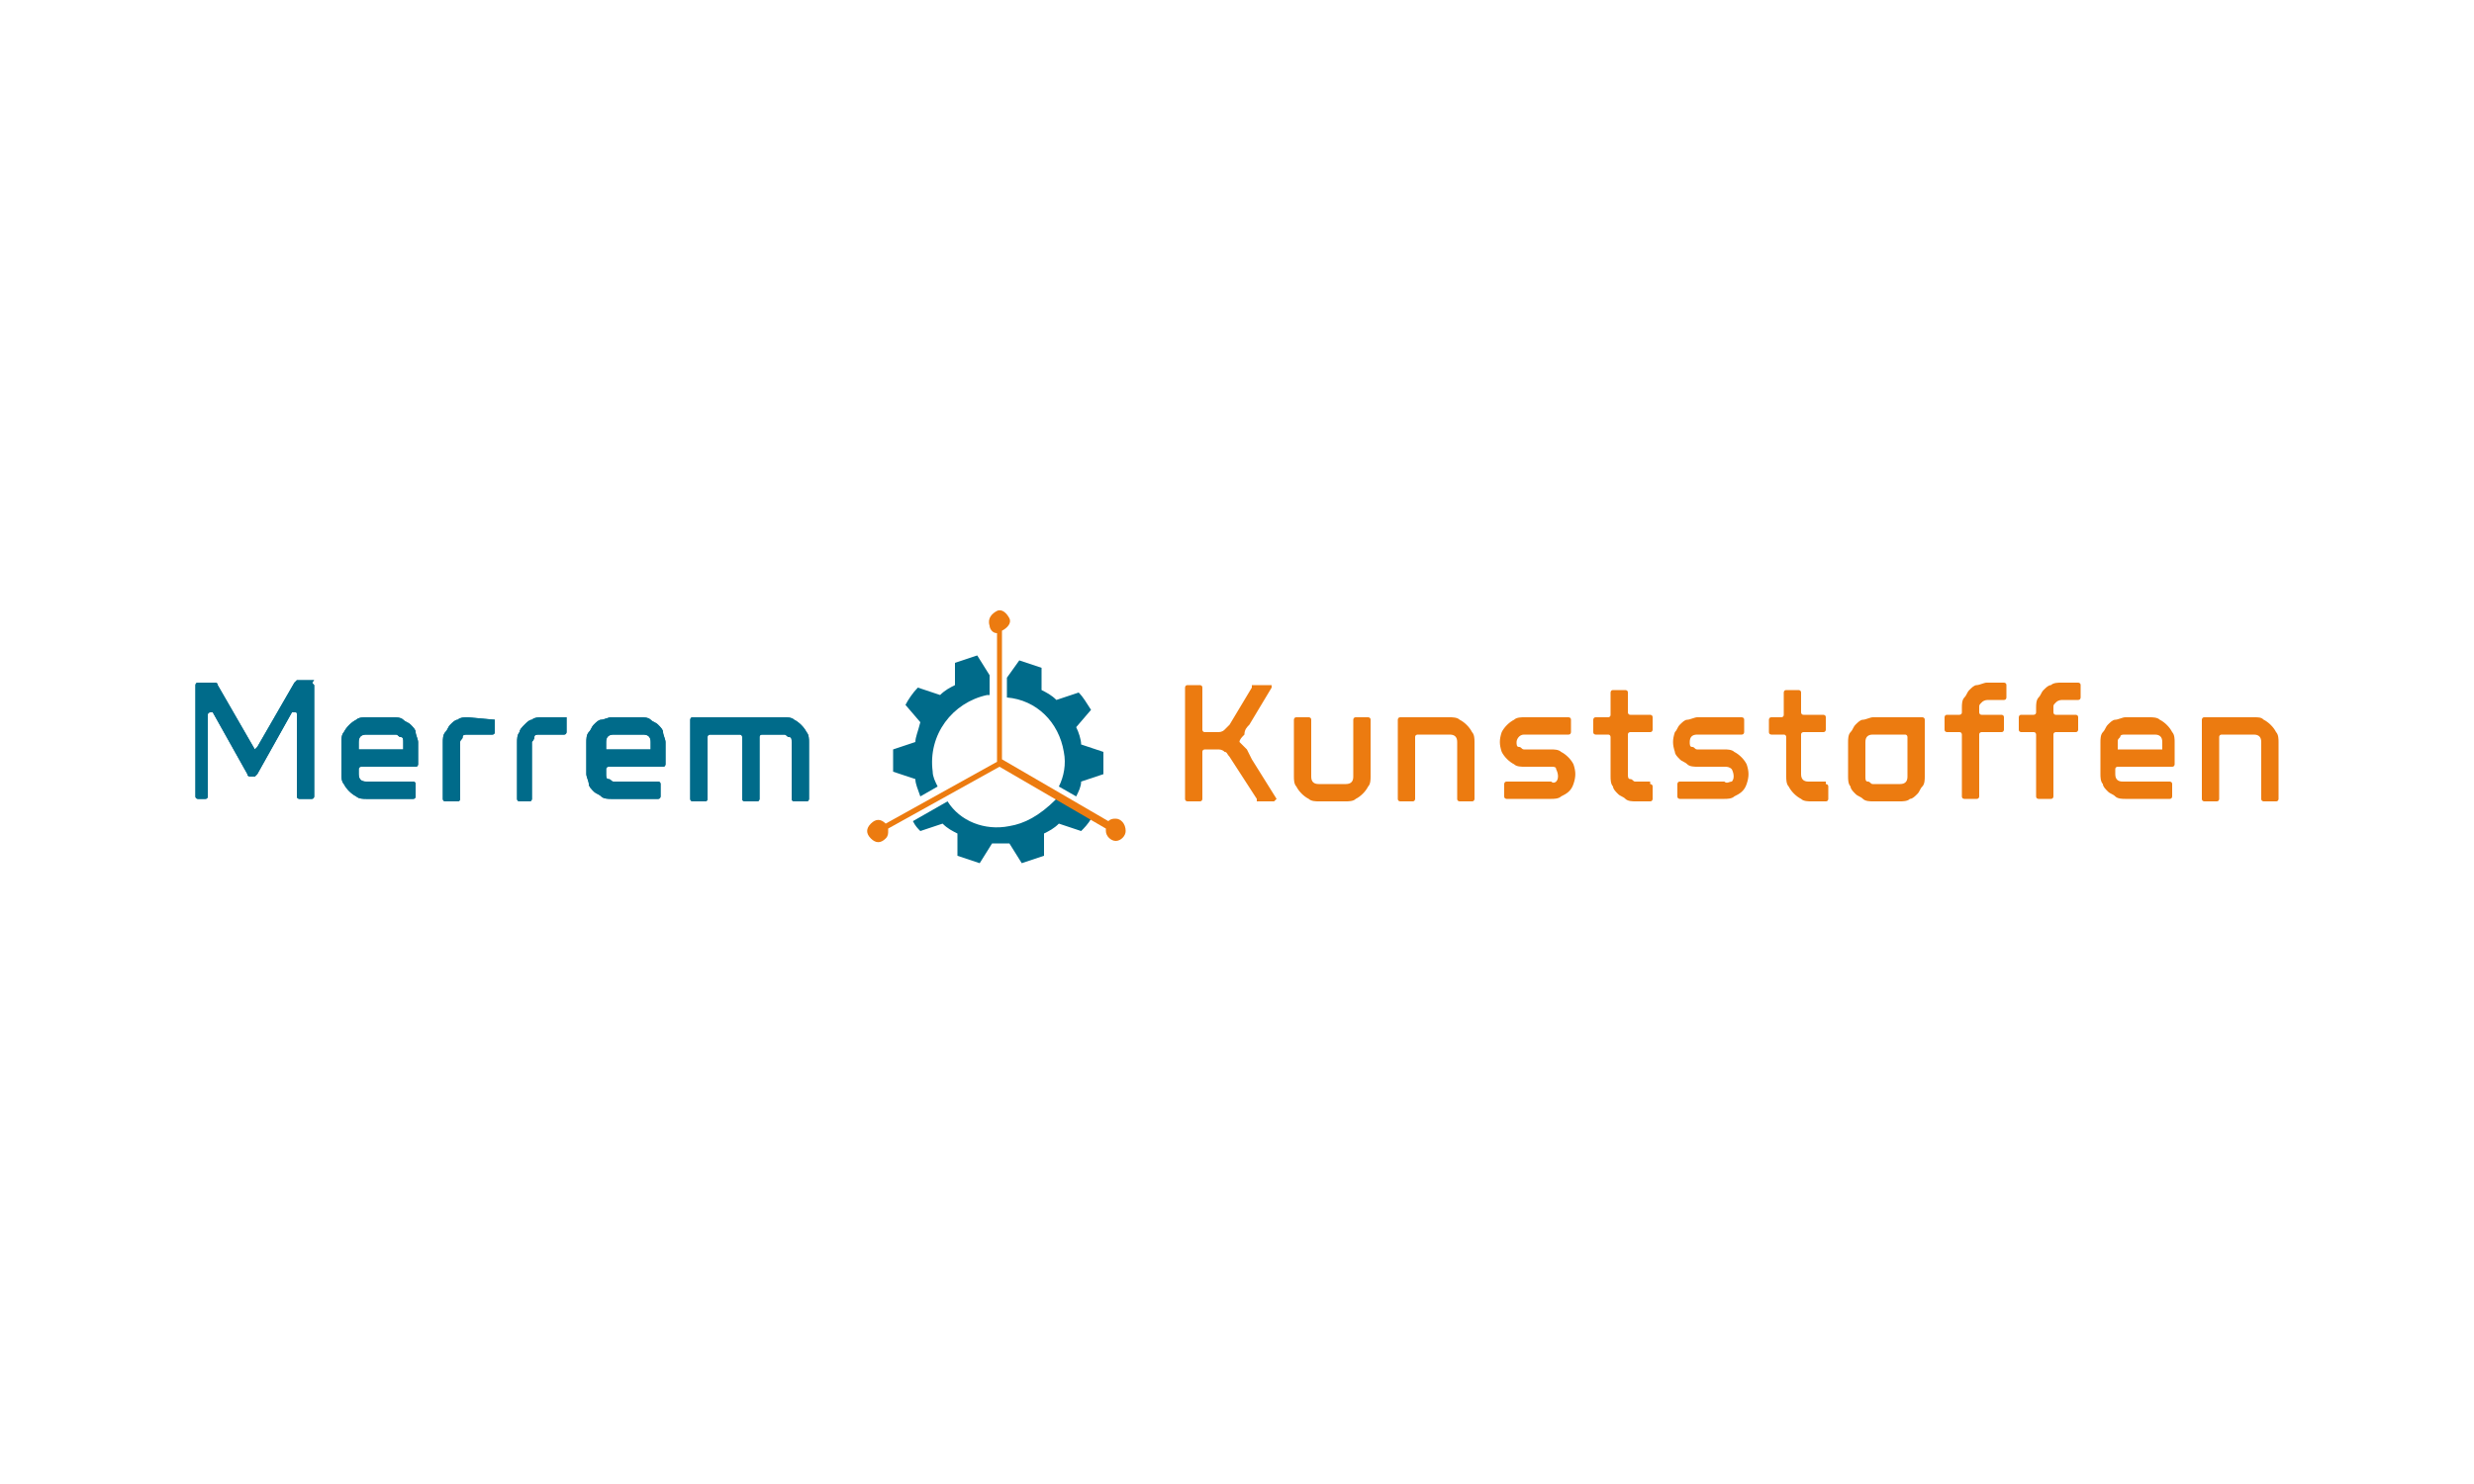 <?xml version="1.0" encoding="utf-8"?>
<!-- Generator: Adobe Illustrator 27.0.1, SVG Export Plug-In . SVG Version: 6.00 Build 0)  -->
<svg version="1.1" id="Laag_1" xmlns="http://www.w3.org/2000/svg" xmlns:xlink="http://www.w3.org/1999/xlink" x="0px" y="0px"
	 width="1000px" height="600px" viewBox="0 0 100 60" style="enable-background:new 0 0 100 60;" xml:space="preserve">
<style type="text/css">
	.st0{fill:none;}
	.st1{fill:#004316;}
	.st2{clip-path:url(#SVGID_00000056419868314079140950000000077846131400855428_);}
	.st3{fill:#FFFFFF;}
	.st4{opacity:0.4;}
	.st5{fill:#006F7A;}
	.st6{opacity:0.8;}
	.st7{clip-path:url(#SVGID_00000144339693195702667730000006445614304338003901_);}
	.st8{fill:#FFE300;}
	.st9{fill:#9B4611;}
	.st10{fill:#007C29;}
	.st11{fill:#004870;}
	.st12{fill:#72A300;}
	.st13{fill:#C1161D;}
	.st14{fill:#002E51;}
	.st15{fill:#FFD900;}
	.st16{fill:#444444;}
	.st17{fill:#006FBC;}
	.st18{fill:#00B535;}
	.st19{fill:#221F20;}
	.st20{fill:#E12528;}
	.st21{fill:#CD0010;}
	.st22{fill:#B0071B;}
	.st23{fill:#F7002E;}
	.st24{fill-rule:evenodd;clip-rule:evenodd;fill:#1D1D1B;}
	.st25{fill-rule:evenodd;clip-rule:evenodd;fill:#CACACA;}
	.st26{fill-rule:evenodd;clip-rule:evenodd;fill:#90BD1F;}
	.st27{fill:none;stroke:#90BD1F;stroke-width:1.940000e-02;}
	.st28{fill:#7A9B1A;}
	.st29{fill:#003183;}
	.st30{fill:#00447E;}
	.st31{fill:#007DA6;}
	.st32{fill-rule:evenodd;clip-rule:evenodd;fill:#0073B0;}
	.st33{fill-rule:evenodd;clip-rule:evenodd;fill:#D70051;}
	.st34{fill:#D70051;}
	.st35{fill-rule:evenodd;clip-rule:evenodd;fill:#AB005A;}
	.st36{fill:#F90016;}
	.st37{fill:#1B365D;}
	.st38{fill:#F74616;}
	.st39{opacity:0.75;fill:#F74616;enable-background:new    ;}
	.st40{opacity:0.55;fill:#F74616;enable-background:new    ;}
	.st41{opacity:0.45;fill:#F74616;enable-background:new    ;}
	.st42{opacity:0.35;fill:#F74616;enable-background:new    ;}
	.st43{opacity:0.25;fill:#F74616;enable-background:new    ;}
	.st44{fill:#2B3135;}
	.st45{fill:#F6B74D;}
	.st46{fill:#014991;}
	.st47{fill:#5EA22B;}
	.st48{fill:#009ADD;}
	.st49{fill:#D9EEF9;}
	.st50{fill:#A7DCF5;}
	.st51{fill:#44C2EC;}
	.st52{fill:#00AEE6;}
	.st53{fill:#FF1822;}
	.st54{fill:#BE272D;}
	.st55{fill:#00805B;}
	.st56{fill:#42210B;}
	.st57{fill:#099248;}
	.st58{fill:#89C241;}
	.st59{fill:#57B3DB;}
	.st60{fill:#56B3DB;}
	.st61{fill:#1B6133;}
	.st62{fill:#1C6032;}
	.st63{fill:#079246;}
	.st64{fill:#1675B5;}
	.st65{fill:#089247;}
	.st66{fill:#1F76B1;}
	.st67{fill:#1976B3;}
	.st68{fill:#1B6233;}
	.st69{fill:#1B6132;}
	.st70{fill:#87C240;}
	.st71{fill:#029347;}
	.st72{fill:#0B9048;}
	.st73{fill:#1B6435;}
	.st74{fill:#257DB5;}
	.st75{fill:#1C6034;}
	.st76{fill:#1D76B4;}
	.st77{fill:#1E5E35;}
	.st78{fill:#2178B0;}
	.st79{fill:#1A76B4;}
	.st80{fill:#45805A;}
	.st81{fill:#1C6235;}
	.st82{fill:#1B6235;}
	.st83{fill:#86BF49;}
	.st84{fill:#1D76B3;}
	.st85{fill:#3B8559;}
	.st86{fill:#1D5E34;}
	.st87{fill:#3D8D53;}
	.st88{fill:#4A785C;}
	.st89{fill:#1F5F37;}
	.st90{fill:#358F56;}
	.st91{fill:#099247;}
	.st92{fill:#87C439;}
	.st93{fill:#4E86A8;}
	.st94{fill:#2172AF;}
	.st95{fill:#40855B;}
	.st96{fill:#215C35;}
	.st97{fill:#3B885B;}
	.st98{fill:#225D35;}
	.st99{fill:#019345;}
	.st100{fill:#368C58;}
	.st101{fill:#07954A;}
	.st102{fill:#1A76B5;}
	.st103{fill:#86BF3F;}
	.st104{fill:#1C6135;}
	.st105{fill:#5893A3;}
	.st106{fill:#1E6238;}
	.st107{fill:#255734;}
	.st108{fill:#58AFD6;}
	.st109{fill:#4E755C;}
	.st110{fill:#2074AB;}
	.st111{fill:#358C5D;}
	.st112{fill:#318D5E;}
	.st113{fill:#22834C;}
	.st114{fill:#275338;}
	.st115{fill:#265934;}
	.st116{fill:#358A59;}
	.st117{fill:#2576AA;}
	.st118{fill:#029447;}
	.st119{fill:#049547;}
	.st120{fill:#86C438;}
	.st121{fill:#87C33A;}
	.st122{fill:#86C538;}
	.st123{fill:#86C537;}
	.st124{fill:#089342;}
	.st125{fill:#0A914F;}
	.st126{fill:#029349;}
	.st127{fill:#039543;}
	.st128{fill:#88C339;}
	.st129{fill:#85C434;}
	.st130{fill:#85C437;}
	.st131{fill:#373536;}
	.st132{fill:#6D0213;}
	.st133{fill:#DDD3C1;}
	.st134{fill:#0D2355;}
	.st135{fill:#EF8E00;}
	.st136{fill:#17364B;}
	.st137{fill:#F08F00;}
	.st138{fill:none;stroke:#17364B;stroke-width:5.000000e-02;stroke-linecap:round;stroke-linejoin:round;}
	
		.st139{fill:none;stroke:#17364B;stroke-width:5.000000e-02;stroke-linecap:round;stroke-linejoin:round;stroke-dasharray:0,0.146;}
	.st140{fill:#004480;}
	.st141{fill-rule:evenodd;clip-rule:evenodd;fill:#FFD24D;}
	.st142{fill-rule:evenodd;clip-rule:evenodd;fill:#00A8C5;}
	.st143{fill-rule:evenodd;clip-rule:evenodd;fill:#F09310;}
	.st144{fill-rule:evenodd;clip-rule:evenodd;fill:#C9CA00;}
	.st145{fill:#1D1D1B;}
	.st146{fill:#7B5333;}
	.st147{fill:#656567;}
	.st148{fill:#FF9200;}
	.st149{fill:#FFE2C4;}
	.st150{fill:url(#SVGID_00000137104973409715393560000017329432425327194015_);}
	.st151{fill:url(#SVGID_00000183947448381486498820000007591614424548528301_);}
	.st152{fill:url(#SVGID_00000181773725368279162410000005530616517317682569_);}
	.st153{fill:url(#SVGID_00000034054636213563722460000003420122031487584128_);}
	.st154{fill:url(#SVGID_00000049192993232536966800000017309054861619052933_);}
	.st155{fill:url(#SVGID_00000000204899776813545800000000982907846092707737_);}
	.st156{fill:url(#SVGID_00000039097943965988128420000002533356509791303049_);}
	.st157{fill:#3A3B3D;}
	.st158{fill:#0061A9;}
	.st159{fill-rule:evenodd;clip-rule:evenodd;fill:url(#SVGID_00000174581879477195702940000005807834703566836905_);}
	.st160{fill-rule:evenodd;clip-rule:evenodd;fill:url(#SVGID_00000139997560919876322520000013502282976480580231_);}
	.st161{fill-rule:evenodd;clip-rule:evenodd;fill:url(#SVGID_00000176031411037620945860000009469101768646904758_);}
	.st162{fill:#999898;}
	.st163{fill:#004A96;}
	.st164{fill:#F5B022;}
	.st165{fill:#1A171B;}
	.st166{fill:#F3CF00;}
	.st167{fill:#134392;}
	.st168{fill:#A2A8D4;}
	.st169{fill:#F3CF00;stroke:#F3CF00;stroke-width:2.480000e-02;stroke-miterlimit:3.864;}
	.st170{fill:#F46F00;}
	.st171{fill:#FFDF00;}
	.st172{fill:#008DD1;}
	.st173{fill:#F80000;}
	.st174{fill:#E2007E;}
	.st175{fill:#C4C4C3;}
	.st176{fill:#28337F;}
	.st177{fill:#9A97C3;}
	.st178{fill:#006B1E;}
	.st179{fill:url(#SVGID_00000100365295002880751950000011408058546780749464_);}
	.st180{fill:#006B8A;}
	.st181{fill:#EC7B10;}
	.st182{fill:#80103F;}
	.st183{fill:#B3BA21;}
	.st184{fill:#0059A6;}
	.st185{fill:#29C4AD;}
	.st186{fill:#FF4C00;}
	.st187{fill:#007335;}
	.st188{fill:#868686;}
	.st189{fill:#283580;}
	.st190{fill:#C80F13;}
	.st191{fill:#ACABAB;}
	.st192{fill:#D0043C;}
	.st193{fill:#424342;}
	.st194{fill:#006BA0;}
	.st195{opacity:0.75;}
	.st196{opacity:0.55;}
	.st197{opacity:0.45;}
	.st198{opacity:0.35;}
	.st199{opacity:0.25;}
	.st200{fill:#050C78;}
	.st201{fill:#2DB5F7;}
	.st202{fill:#5DBE00;}
	.st203{fill:#FF7900;}
	.st204{fill:#FF0000;}
	.st205{fill:#010202;}
	.st206{fill:#00537E;}
	.st207{fill:#AFAFAF;}
	.st208{fill:#CB1719;}
	.st209{fill:#FF7500;}
	.st210{fill:#003D90;}
	.st211{fill:#E32713;}
	.st212{fill:#FF6B17;}
	.st213{fill:#0071B9;}
	.st214{fill:#FFFF00;stroke:#FFFF00;stroke-width:7.100000e-03;}
	.st215{fill:#FF5600;}
	.st216{fill:#F68D7A;}
	.st217{fill:#E51618;}
	.st218{fill:#4C4D4F;}
	.st219{fill:#EC1B25;}
	.st220{fill:#1C4167;}
	.st221{fill:#FF6A00;}
</style>
<g id="Laag_2_00000034087489624364863920000018069970715935589295_">
	<g id="Laag_1-2">
		<path class="st180" d="M12.7,27.7v4.5c0,0,0,0.1-0.1,0.1h0h-0.5c0,0-0.1,0-0.1-0.1v0v-3.3c0-0.1,0-0.1-0.1-0.1c0,0-0.1,0-0.1,0
			l-1.4,2.5c0,0-0.1,0.1-0.1,0.1c0,0-0.1,0-0.1,0c-0.1,0-0.2,0-0.2-0.1l-1.4-2.5c0,0,0,0-0.1,0c0,0-0.1,0-0.1,0.1v3.3
			c0,0,0,0.1-0.1,0.1h0H8c0,0-0.1,0-0.1-0.1v0v-4.5c0,0,0-0.1,0.1-0.1h0h0.7c0,0,0.1,0,0.1,0.1l1.5,2.6c0,0,0,0,0,0l0,0
			c0,0,0,0,0.1-0.1l1.5-2.6c0,0,0.1-0.1,0.1-0.1h0.7C12.6,27.6,12.6,27.6,12.7,27.7C12.7,27.7,12.7,27.7,12.7,27.7z M15.9,29
			c0.1,0,0.3,0,0.4,0.1s0.2,0.1,0.3,0.2s0.2,0.2,0.2,0.3s0.1,0.3,0.1,0.4v0.9c0,0,0,0.1-0.1,0.1h0h-2.2c0,0-0.1,0-0.1,0.1v0v0.2
			c0,0.2,0.1,0.3,0.3,0.3c0,0,0,0,0,0h1.9c0,0,0.1,0,0.1,0.1v0v0.5c0,0,0,0.1-0.1,0.1h0h-1.9c-0.1,0-0.3,0-0.4-0.1
			c-0.2-0.1-0.4-0.3-0.5-0.5c-0.1-0.1-0.1-0.3-0.1-0.4V30c0-0.1,0-0.3,0.1-0.4c0.1-0.2,0.3-0.4,0.5-0.5c0.1-0.1,0.3-0.1,0.4-0.1
			L15.9,29z M14.8,29.7c-0.2,0-0.3,0.1-0.3,0.3c0,0,0,0,0,0v0.3h1.8V30c0-0.1,0-0.2-0.1-0.2s-0.1-0.1-0.2-0.1H14.8z M20,29.1v0.5
			c0,0,0,0.1-0.1,0.1h0h-1c-0.1,0-0.2,0-0.2,0.1s-0.1,0.1-0.1,0.2v2.3c0,0,0,0.1-0.1,0.1h0H18c0,0-0.1,0-0.1-0.1v0V30
			c0-0.1,0-0.3,0.1-0.4s0.1-0.2,0.2-0.3c0.1-0.1,0.2-0.2,0.3-0.2c0.1-0.1,0.3-0.1,0.4-0.1L20,29.1C20,29,20,29,20,29.1
			C20,29.1,20,29.1,20,29.1z M22.9,29.1v0.5c0,0,0,0.1-0.1,0.1h0h-1c-0.1,0-0.2,0-0.2,0.1s-0.1,0.2-0.1,0.2v2.3c0,0,0,0.1-0.1,0.1h0
			H21c0,0-0.1,0-0.1-0.1v0V30c0-0.1,0-0.3,0.1-0.4c0-0.1,0.1-0.2,0.2-0.3c0.1-0.1,0.2-0.2,0.3-0.2c0.1-0.1,0.3-0.1,0.4-0.1h1
			C22.9,29,22.9,29,22.9,29.1C22.9,29.1,22.9,29.1,22.9,29.1z M25.9,29c0.1,0,0.3,0,0.4,0.1s0.2,0.1,0.3,0.2
			c0.1,0.1,0.2,0.2,0.2,0.3s0.1,0.3,0.1,0.4v0.9c0,0,0,0.1-0.1,0.1h0h-2.2c0,0-0.1,0-0.1,0.1v0v0.2c0,0.1,0,0.2,0.1,0.2
			s0.1,0.1,0.2,0.1h1.8c0,0,0.1,0,0.1,0.1v0v0.5c0,0,0,0.1-0.1,0.1h0h-1.9c-0.1,0-0.3,0-0.4-0.1c-0.1-0.1-0.2-0.1-0.3-0.2
			c-0.1-0.1-0.2-0.2-0.2-0.3s-0.1-0.3-0.1-0.4V30c0-0.1,0-0.3,0.1-0.4c0.1-0.1,0.1-0.2,0.2-0.3s0.2-0.2,0.3-0.2s0.3-0.1,0.4-0.1
			L25.9,29z M24.8,29.7c-0.2,0-0.3,0.1-0.3,0.3l0,0v0.3h1.8V30c0-0.2-0.1-0.3-0.3-0.3l0,0L24.8,29.7L24.8,29.7z M32.1,29.1
			c0.2,0.1,0.4,0.3,0.5,0.5c0.1,0.1,0.1,0.3,0.1,0.4v2.3c0,0,0,0.1-0.1,0.1h0h-0.5c0,0-0.1,0-0.1-0.1v0V30c0-0.1,0-0.2-0.1-0.2
			s-0.1-0.1-0.2-0.1h-0.9c0,0-0.1,0-0.1,0.1v0v2.5c0,0,0,0.1-0.1,0.1h0h-0.5c0,0-0.1,0-0.1-0.1v0v-2.5c0,0,0-0.1-0.1-0.1h0h-1.2
			c0,0-0.1,0-0.1,0.1v0v2.5c0,0,0,0.1-0.1,0.1h0H28c0,0-0.1,0-0.1-0.1v0v-3.2c0,0,0-0.1,0.1-0.1h0h3.7C31.8,29,32,29,32.1,29.1z"/>
		<path class="st181" d="M51.6,32.3C51.6,32.3,51.6,32.3,51.6,32.3c-0.1,0.1-0.1,0.1-0.1,0.1h-0.6c0,0-0.1,0-0.1,0c0,0,0-0.1,0-0.1
			l-1.1-1.7c-0.1-0.1-0.1-0.2-0.2-0.2c-0.1-0.1-0.2-0.1-0.3-0.1h-0.5c0,0-0.1,0-0.1,0.1v0v1.9c0,0,0,0.1-0.1,0.1h0h-0.5
			c0,0-0.1,0-0.1-0.1v0v-4.5c0,0,0-0.1,0.1-0.1h0h0.5c0,0,0.1,0,0.1,0.1v0v1.7c0,0,0,0.1,0.1,0.1h0h0.5c0.1,0,0.2,0,0.3-0.1
			c0.1-0.1,0.1-0.1,0.2-0.2l0.9-1.5c0,0,0,0,0-0.1c0,0,0,0,0.1,0h0.6c0,0,0,0,0.1,0c0,0,0,0,0,0.1l0,0l-0.9,1.5
			c-0.1,0.1-0.2,0.2-0.2,0.4c-0.1,0.1-0.2,0.2-0.2,0.3c0.1,0.1,0.2,0.2,0.3,0.3l0.2,0.4L51.6,32.3C51.6,32.3,51.6,32.3,51.6,32.3
			L51.6,32.3z M55.4,29.1v2.3c0,0.1,0,0.3-0.1,0.4c-0.1,0.2-0.3,0.4-0.5,0.5c-0.1,0.1-0.3,0.1-0.4,0.1h-1.1c-0.1,0-0.3,0-0.4-0.1
			c-0.2-0.1-0.4-0.3-0.5-0.5c-0.1-0.1-0.1-0.3-0.1-0.4v-2.3c0,0,0-0.1,0.1-0.1h0h0.5c0,0,0.1,0,0.1,0.1v0v2.3c0,0.2,0.1,0.3,0.3,0.3
			c0,0,0,0,0,0h1.1c0.2,0,0.3-0.1,0.3-0.3l0,0v-2.3c0,0,0-0.1,0.1-0.1h0h0.5C55.3,29,55.4,29,55.4,29.1
			C55.4,29.1,55.4,29.1,55.4,29.1z M59,29.1c0.2,0.1,0.4,0.3,0.5,0.5c0.1,0.1,0.1,0.3,0.1,0.4v2.3c0,0,0,0.1-0.1,0.1h0h-0.5
			c0,0-0.1,0-0.1-0.1v0V30c0-0.2-0.1-0.3-0.3-0.3c0,0,0,0,0,0h-1.3c0,0-0.1,0-0.1,0.1v0v2.5c0,0,0,0.1-0.1,0.1h0h-0.5
			c0,0-0.1,0-0.1-0.1v0v-3.2c0,0,0-0.1,0.1-0.1h0h2C58.7,29,58.9,29,59,29.1L59,29.1z M62.9,31.6c0.1-0.1,0.1-0.3,0-0.5
			C62.9,31,62.8,31,62.7,31h-1.1c-0.1,0-0.3,0-0.4-0.1c-0.2-0.1-0.4-0.3-0.5-0.5c-0.1-0.3-0.1-0.5,0-0.8c0.1-0.2,0.3-0.4,0.5-0.5
			c0.1-0.1,0.3-0.1,0.4-0.1h1.8c0,0,0.1,0,0.1,0.1v0v0.5c0,0,0,0.1-0.1,0.1h0h-1.8c-0.2,0-0.3,0.2-0.3,0.3c0,0.1,0,0.2,0.1,0.2
			s0.1,0.1,0.2,0.1h1.1c0.1,0,0.3,0,0.4,0.1c0.2,0.1,0.4,0.3,0.5,0.5c0.1,0.3,0.1,0.5,0,0.8s-0.3,0.4-0.5,0.5
			c-0.1,0.1-0.3,0.1-0.4,0.1h-1.8c0,0-0.1,0-0.1-0.1v0v-0.5c0,0,0-0.1,0.1-0.1h0h1.8C62.8,31.7,62.9,31.6,62.9,31.6z M66.7,31.7
			c0,0,0.1,0,0.1,0.1v0v0.5c0,0,0,0.1-0.1,0.1h0h-0.6c-0.1,0-0.3,0-0.4-0.1c-0.1-0.1-0.2-0.1-0.3-0.2c-0.1-0.1-0.2-0.2-0.2-0.3
			c-0.1-0.1-0.1-0.3-0.1-0.4v-1.6c0,0,0-0.1-0.1-0.1h0h-0.5c0,0-0.1,0-0.1-0.1v0v-0.5c0,0,0-0.1,0.1-0.1h0H65c0,0,0.1,0,0.1-0.1v0
			V28c0,0,0-0.1,0.1-0.1h0h0.5c0,0,0.1,0,0.1,0.1v0v0.8c0,0,0,0.1,0.1,0.1h0h0.8c0,0,0.1,0,0.1,0.1v0v0.5c0,0,0,0.1-0.1,0.1h0h-0.8
			c0,0-0.1,0-0.1,0.1v0v1.6c0,0.1,0,0.2,0.1,0.2s0.1,0.1,0.2,0.1H66.7z M70,31.6c0.1-0.1,0.1-0.3,0-0.5C69.9,31,69.8,31,69.7,31
			h-1.1c-0.1,0-0.3,0-0.4-0.1s-0.2-0.1-0.3-0.2c-0.1-0.1-0.2-0.2-0.2-0.3c-0.1-0.3-0.1-0.5,0-0.8c0.1-0.1,0.1-0.2,0.2-0.3
			c0.1-0.1,0.2-0.2,0.3-0.2s0.3-0.1,0.4-0.1h1.8c0,0,0.1,0,0.1,0.1v0v0.5c0,0,0,0.1-0.1,0.1h0h-1.8c-0.2,0-0.3,0.1-0.3,0.3l0,0
			c0,0.1,0,0.2,0.1,0.2s0.1,0.1,0.2,0.1h1.1c0.1,0,0.3,0,0.4,0.1c0.2,0.1,0.4,0.3,0.5,0.5c0.1,0.3,0.1,0.5,0,0.8s-0.3,0.4-0.5,0.5
			c-0.1,0.1-0.3,0.1-0.4,0.1h-1.8c0,0-0.1,0-0.1-0.1v0v-0.5c0,0,0-0.1,0.1-0.1h0h1.8C69.8,31.7,69.9,31.6,70,31.6z M73.8,31.7
			c0,0,0.1,0,0.1,0.1v0v0.5c0,0,0,0.1-0.1,0.1h0h-0.6c-0.1,0-0.3,0-0.4-0.1c-0.2-0.1-0.4-0.3-0.5-0.5c-0.1-0.1-0.1-0.3-0.1-0.4v-1.6
			c0,0,0-0.1-0.1-0.1h0h-0.5c0,0-0.1,0-0.1-0.1v0v-0.5c0,0,0-0.1,0.1-0.1h0H72c0,0,0.1,0,0.1-0.1v0V28c0,0,0-0.1,0.1-0.1h0h0.5
			c0,0,0.1,0,0.1,0.1v0v0.8c0,0,0,0.1,0.1,0.1h0h0.8c0,0,0.1,0,0.1,0.1v0v0.5c0,0,0,0.1-0.1,0.1h0h-0.8c0,0-0.1,0-0.1,0.1v0v1.6
			c0,0.2,0.1,0.3,0.3,0.3c0,0,0,0,0,0H73.8z M77.7,29c0,0,0.1,0,0.1,0.1v0v2.3c0,0.1,0,0.3-0.1,0.4s-0.1,0.2-0.2,0.3
			c-0.1,0.1-0.2,0.2-0.3,0.2c-0.1,0.1-0.3,0.1-0.4,0.1h-1.1c-0.1,0-0.3,0-0.4-0.1c-0.1-0.1-0.2-0.1-0.3-0.2
			c-0.1-0.1-0.2-0.2-0.2-0.3c-0.1-0.1-0.1-0.3-0.1-0.4V30c0-0.1,0-0.3,0.1-0.4s0.1-0.2,0.2-0.3c0.1-0.1,0.2-0.2,0.3-0.2
			s0.3-0.1,0.4-0.1H77.7z M75.7,29.7c-0.2,0-0.3,0.1-0.3,0.3l0,0v1.4c0,0.1,0,0.2,0.1,0.2s0.1,0.1,0.2,0.1h1.1
			c0.2,0,0.3-0.1,0.3-0.3l0,0v-1.6c0,0,0-0.1-0.1-0.1h0C77.1,29.7,75.7,29.7,75.7,29.7z M80.1,28.4c-0.1,0.1-0.1,0.1-0.1,0.2v0.2
			c0,0,0,0.1,0.1,0.1h0h0.8c0,0,0.1,0,0.1,0.1v0v0.5c0,0,0,0.1-0.1,0.1h0h-0.8c0,0-0.1,0-0.1,0.1v0v2.5c0,0,0,0.1-0.1,0.1h0h-0.5
			c0,0-0.1,0-0.1-0.1v0v-2.5c0,0,0-0.1-0.1-0.1h0h-0.5c0,0-0.1,0-0.1-0.1v0v-0.5c0,0,0-0.1,0.1-0.1h0h0.5c0,0,0.1,0,0.1-0.1v0v-0.2
			c0-0.1,0-0.3,0.1-0.4s0.1-0.2,0.2-0.3c0.1-0.1,0.2-0.2,0.3-0.2s0.3-0.1,0.4-0.1H81c0,0,0.1,0,0.1,0.1v0v0.5c0,0,0,0.1-0.1,0.1h0
			h-0.6C80.3,28.3,80.2,28.3,80.1,28.4L80.1,28.4z M83.1,28.4c-0.1,0.1-0.1,0.1-0.1,0.2v0.2c0,0,0,0.1,0.1,0.1h0h0.8
			c0,0,0.1,0,0.1,0.1v0v0.5c0,0,0,0.1-0.1,0.1h0h-0.8c0,0-0.1,0-0.1,0.1v0v2.5c0,0,0,0.1-0.1,0.1h0h-0.5c0,0-0.1,0-0.1-0.1v0v-2.5
			c0,0,0-0.1-0.1-0.1h0h-0.5c0,0-0.1,0-0.1-0.1v0v-0.5c0,0,0-0.1,0.1-0.1h0h0.5c0,0,0.1,0,0.1-0.1v0v-0.2c0-0.1,0-0.3,0.1-0.4
			s0.1-0.2,0.2-0.3c0.1-0.1,0.2-0.2,0.3-0.2c0.1-0.1,0.3-0.1,0.4-0.1H84c0,0,0.1,0,0.1,0.1v0v0.5c0,0,0,0.1-0.1,0.1h0h-0.6
			C83.3,28.3,83.2,28.3,83.1,28.4L83.1,28.4z M86.9,29c0.1,0,0.3,0,0.4,0.1c0.2,0.1,0.4,0.3,0.5,0.5c0.1,0.1,0.1,0.3,0.1,0.4v0.9
			c0,0,0,0.1-0.1,0.1h0h-2.2c0,0-0.1,0-0.1,0.1v0v0.2c0,0.2,0.1,0.3,0.3,0.3l0,0h1.9c0,0,0.1,0,0.1,0.1v0v0.5c0,0,0,0.1-0.1,0.1h0
			h-1.8c-0.1,0-0.3,0-0.4-0.1c-0.1-0.1-0.2-0.1-0.3-0.2c-0.1-0.1-0.2-0.2-0.2-0.3c-0.1-0.1-0.1-0.3-0.1-0.4V30c0-0.1,0-0.3,0.1-0.4
			s0.1-0.2,0.2-0.3c0.1-0.1,0.2-0.2,0.3-0.2s0.3-0.1,0.4-0.1L86.9,29z M85.9,29.7c-0.1,0-0.2,0-0.2,0.1c-0.1,0.1-0.1,0.1-0.1,0.2
			v0.3h1.8V30c0-0.2-0.1-0.3-0.3-0.3c0,0,0,0,0,0H85.9z M91.5,29.1c0.2,0.1,0.4,0.3,0.5,0.5c0.1,0.1,0.1,0.3,0.1,0.4v2.3
			c0,0,0,0.1-0.1,0.1h0h-0.5c0,0-0.1,0-0.1-0.1v0V30c0-0.2-0.1-0.3-0.3-0.3l0,0h-1.3c0,0-0.1,0-0.1,0.1v0v2.5c0,0,0,0.1-0.1,0.1h0
			h-0.5c0,0-0.1,0-0.1-0.1v0v-3.2c0,0,0-0.1,0.1-0.1h0h2C91.3,29,91.4,29,91.5,29.1z"/>
		<path class="st180" d="M12.7,27.7v4.5c0,0,0,0.1-0.1,0.1h0h-0.5c0,0-0.1,0-0.1-0.1v0v-3.3c0-0.1,0-0.1-0.1-0.1c0,0-0.1,0-0.1,0
			l-1.4,2.5c0,0-0.1,0.1-0.1,0.1c0,0-0.1,0-0.1,0c-0.1,0-0.2,0-0.2-0.1l-1.4-2.5c0,0,0,0-0.1,0c0,0-0.1,0-0.1,0.1v3.3
			c0,0,0,0.1-0.1,0.1h0H8c0,0-0.1,0-0.1-0.1v0v-4.5c0,0,0-0.1,0.1-0.1h0h0.7c0,0,0.1,0,0.1,0.1l1.5,2.6c0,0,0,0,0,0l0,0
			c0,0,0,0,0.1-0.1l1.5-2.6c0,0,0.1-0.1,0.1-0.1h0.7C12.6,27.6,12.6,27.6,12.7,27.7C12.7,27.7,12.7,27.7,12.7,27.7z M15.9,29
			c0.1,0,0.3,0,0.4,0.1s0.2,0.1,0.3,0.2s0.2,0.2,0.2,0.3s0.1,0.3,0.1,0.4v0.9c0,0,0,0.1-0.1,0.1h0h-2.2c0,0-0.1,0-0.1,0.1v0v0.2
			c0,0.2,0.1,0.3,0.3,0.3c0,0,0,0,0,0h1.9c0,0,0.1,0,0.1,0.1v0v0.5c0,0,0,0.1-0.1,0.1h0h-1.9c-0.1,0-0.3,0-0.4-0.1
			c-0.2-0.1-0.4-0.3-0.5-0.5c-0.1-0.1-0.1-0.3-0.1-0.4V30c0-0.1,0-0.3,0.1-0.4c0.1-0.2,0.3-0.4,0.5-0.5c0.1-0.1,0.3-0.1,0.4-0.1
			L15.9,29z M14.8,29.7c-0.2,0-0.3,0.1-0.3,0.3c0,0,0,0,0,0v0.3h1.8V30c0-0.1,0-0.2-0.1-0.2s-0.1-0.1-0.2-0.1H14.8z M20,29.1v0.5
			c0,0,0,0.1-0.1,0.1h0h-1c-0.1,0-0.2,0-0.2,0.1s-0.1,0.1-0.1,0.2v2.3c0,0,0,0.1-0.1,0.1h0H18c0,0-0.1,0-0.1-0.1v0V30
			c0-0.1,0-0.3,0.1-0.4s0.1-0.2,0.2-0.3c0.1-0.1,0.2-0.2,0.3-0.2c0.1-0.1,0.3-0.1,0.4-0.1L20,29.1C20,29,20,29,20,29.1
			C20,29.1,20,29.1,20,29.1z M22.9,29.1v0.5c0,0,0,0.1-0.1,0.1h0h-1c-0.1,0-0.2,0-0.2,0.1s-0.1,0.2-0.1,0.2v2.3c0,0,0,0.1-0.1,0.1h0
			H21c0,0-0.1,0-0.1-0.1v0V30c0-0.1,0-0.3,0.1-0.4c0-0.1,0.1-0.2,0.2-0.3c0.1-0.1,0.2-0.2,0.3-0.2c0.1-0.1,0.3-0.1,0.4-0.1h1
			C22.9,29,22.9,29,22.9,29.1C22.9,29.1,22.9,29.1,22.9,29.1z M25.9,29c0.1,0,0.3,0,0.4,0.1s0.2,0.1,0.3,0.2
			c0.1,0.1,0.2,0.2,0.2,0.3s0.1,0.3,0.1,0.4v0.9c0,0,0,0.1-0.1,0.1h0h-2.2c0,0-0.1,0-0.1,0.1v0v0.2c0,0.1,0,0.2,0.1,0.2
			s0.1,0.1,0.2,0.1h1.8c0,0,0.1,0,0.1,0.1v0v0.5c0,0,0,0.1-0.1,0.1h0h-1.9c-0.1,0-0.3,0-0.4-0.1c-0.1-0.1-0.2-0.1-0.3-0.2
			c-0.1-0.1-0.2-0.2-0.2-0.3s-0.1-0.3-0.1-0.4V30c0-0.1,0-0.3,0.1-0.4c0.1-0.1,0.1-0.2,0.2-0.3s0.2-0.2,0.3-0.2s0.3-0.1,0.4-0.1
			L25.9,29z M24.8,29.7c-0.2,0-0.3,0.1-0.3,0.3l0,0v0.3h1.8V30c0-0.2-0.1-0.3-0.3-0.3l0,0L24.8,29.7L24.8,29.7z M32.1,29.1
			c0.2,0.1,0.4,0.3,0.5,0.5c0.1,0.1,0.1,0.3,0.1,0.4v2.3c0,0,0,0.1-0.1,0.1h0h-0.5c0,0-0.1,0-0.1-0.1v0V30c0-0.1,0-0.2-0.1-0.2
			s-0.1-0.1-0.2-0.1h-0.9c0,0-0.1,0-0.1,0.1v0v2.5c0,0,0,0.1-0.1,0.1h0h-0.5c0,0-0.1,0-0.1-0.1v0v-2.5c0,0,0-0.1-0.1-0.1h0h-1.2
			c0,0-0.1,0-0.1,0.1v0v2.5c0,0,0,0.1-0.1,0.1h0H28c0,0-0.1,0-0.1-0.1v0v-3.2c0,0,0-0.1,0.1-0.1h0h3.7C31.8,29,32,29,32.1,29.1z"/>
		<path class="st180" d="M43,30.4c0.1,0.5,0,1-0.2,1.4l0.7,0.4c0.1-0.2,0.2-0.4,0.2-0.6l0.9-0.3c0-0.3,0-0.6,0-0.9l-0.9-0.3
			c0-0.2-0.1-0.5-0.2-0.7l0.6-0.7c-0.2-0.3-0.3-0.5-0.5-0.7l-0.9,0.3c-0.2-0.2-0.4-0.3-0.6-0.4l0-0.9c-0.3-0.1-0.6-0.2-0.9-0.3
			l-0.5,0.7v0.8C41.9,28.3,42.8,29.2,43,30.4 M37.7,31.2c-0.2-1.5,0.8-2.8,2.2-3.1c0,0,0.1,0,0.1,0v-0.8l-0.5-0.8
			c-0.3,0.1-0.6,0.2-0.9,0.3l0,0.9c-0.2,0.1-0.4,0.2-0.6,0.4l-0.9-0.3c-0.2,0.2-0.4,0.5-0.5,0.7l0.6,0.7C37.1,29.6,37,29.8,37,30
			l-0.9,0.3c0,0.3,0,0.6,0,0.9l0.9,0.3c0,0.2,0.1,0.4,0.2,0.7v0l0.7-0.4C37.8,31.6,37.7,31.4,37.7,31.2 M40.8,33.4
			c-1,0.2-2-0.2-2.5-1l-1.4,0.8c0.1,0.2,0.2,0.3,0.3,0.4l0.9-0.3c0.2,0.2,0.4,0.3,0.6,0.4l0,0.9c0.3,0.1,0.6,0.2,0.9,0.3l0.5-0.8
			c0.2,0,0.5,0,0.7,0l0.5,0.8c0.3-0.1,0.6-0.2,0.9-0.3l0-0.9c0.2-0.1,0.4-0.2,0.6-0.4l0.9,0.3c0.1-0.1,0.3-0.3,0.4-0.5l-1.4-0.8
			C42,33,41.4,33.3,40.8,33.4"/>
		<path class="st181" d="M45.1,33.1c-0.1,0-0.2,0-0.3,0.1l-4.3-2.5v-5.2c0.2-0.1,0.4-0.3,0.3-0.5s-0.3-0.4-0.5-0.3S39.9,25,40,25.3
			c0,0.1,0.1,0.3,0.3,0.3v5.2l-4.5,2.5c-0.2-0.2-0.4-0.2-0.6,0c-0.2,0.2-0.2,0.4,0,0.6c0.2,0.2,0.4,0.2,0.6,0
			c0.1-0.1,0.1-0.2,0.1-0.3c0,0,0-0.1,0-0.1l4.5-2.5l4.3,2.5c0,0,0,0.1,0,0.1c0,0.2,0.2,0.4,0.4,0.4c0.2,0,0.4-0.2,0.4-0.4
			C45.5,33.3,45.3,33.1,45.1,33.1C45.1,33.1,45.1,33.1,45.1,33.1"/>
	</g>
</g>
</svg>
